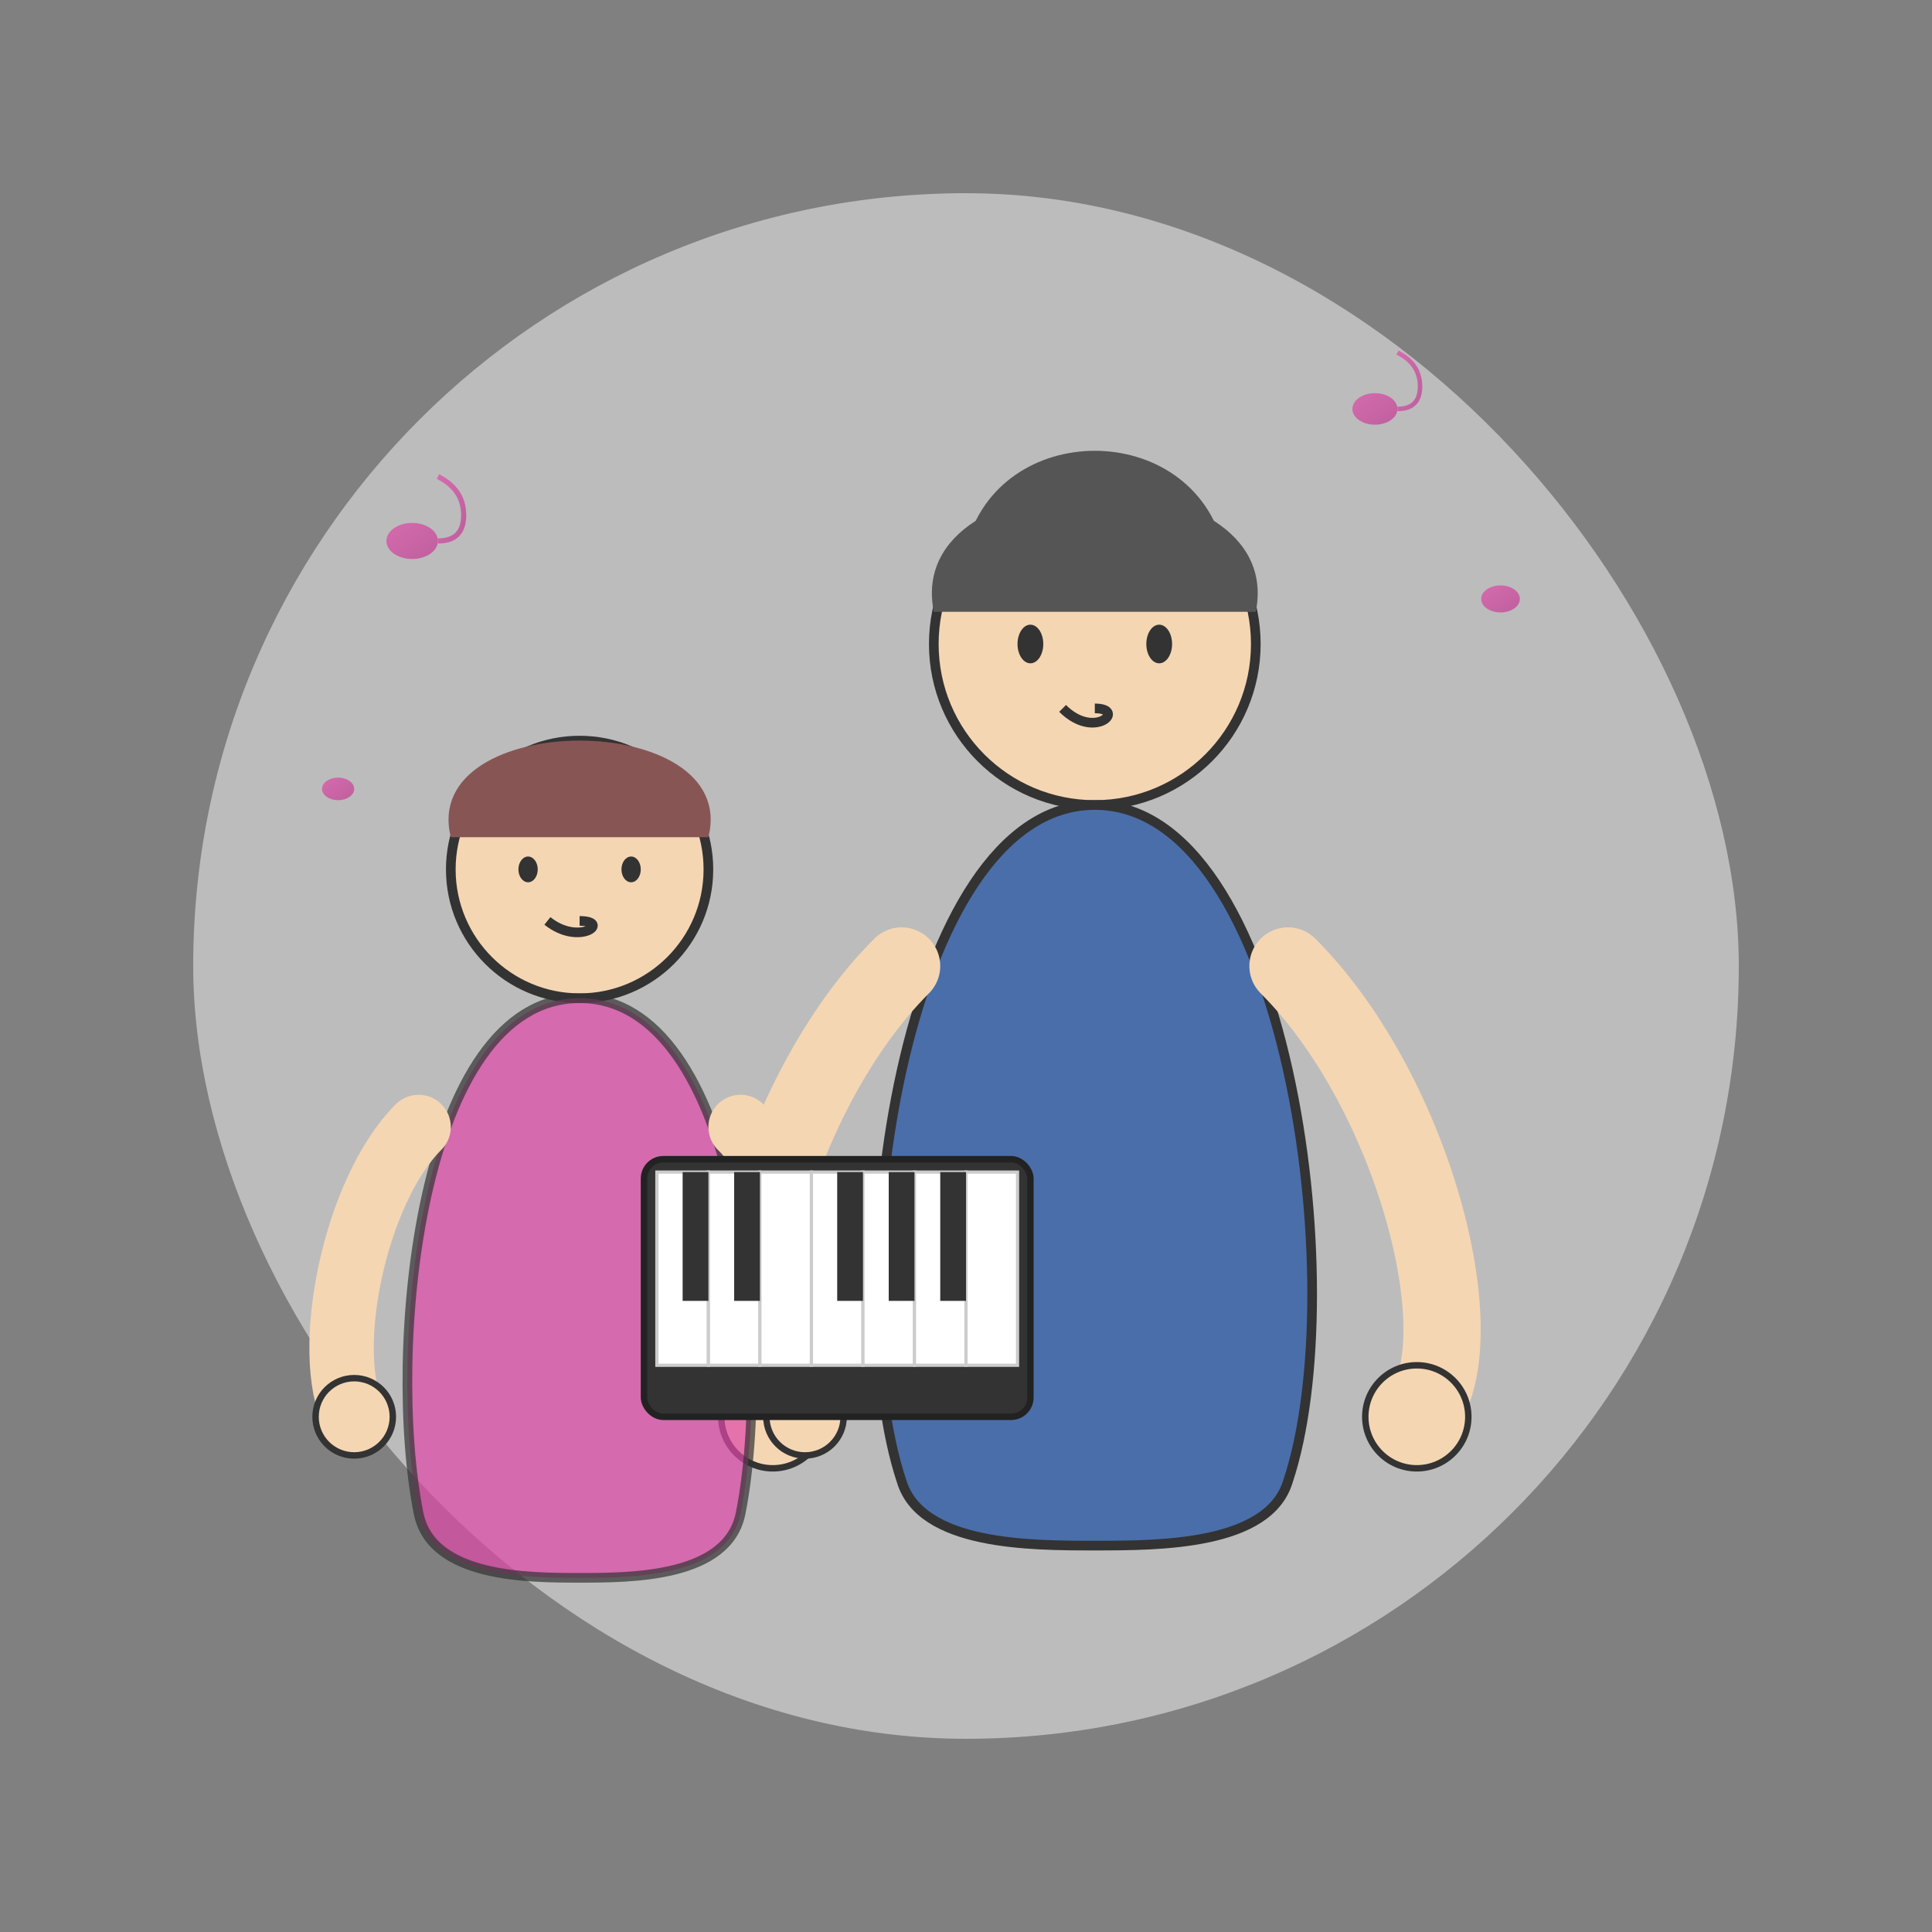 <svg xmlns="http://www.w3.org/2000/svg" viewBox="0 0 300 300" width="100%" height="100%">
  <rect x="0" y="0" width="300" height="300" fill="#808080" stroke="none"/>
  <defs>
    <linearGradient id="teacherGradient" x1="0%" y1="0%" x2="100%" y2="100%">
      <stop offset="0%" stop-color="#e048a8" />
      <stop offset="100%" stop-color="#c03990" />
    </linearGradient>
  </defs>
  
  <!-- Background shape (subtle) -->
  <rect x="30" y="30" width="240" height="240" rx="120" ry="120" fill="#f8f8f8" opacity="0.5" />
  
  <!-- Adult Teacher Figure (simplified) -->
  <g transform="translate(170, 150)">
    <!-- Head -->
    <circle cx="0" cy="-50" r="25" fill="#f5d6b3" stroke="#333" stroke-width="1.5" />
    
    <!-- Hair -->
    <path d="M-25,-55 C-30,-80 30,-80 25,-55" fill="#555" />
    <path d="M-20,-65 C-15,-85 15,-85 20,-65" fill="#555" />
    
    <!-- Face details (simple) -->
    <ellipse cx="-10" cy="-50" rx="2" ry="3" fill="#333" />
    <ellipse cx="10" cy="-50" rx="2" ry="3" fill="#333" />
    <path d="M-5,-40 C0,-35 5,-40 0,-40" fill="none" stroke="#333" stroke-width="1.5" />
    
    <!-- Body -->
    <path d="M0,-25 C-30,-25 -40,50 -30,80 C-27,90 -10,90 0,90 C10,90 27,90 30,80 C40,50 30,-25 0,-25" fill="#4a6ea9" stroke="#333" stroke-width="1.5" />
    
    <!-- Arms -->
    <path d="M-30,0 C-50,20 -60,60 -50,70" fill="none" stroke="#f5d6b3" stroke-width="12" stroke-linecap="round" />
    <path d="M30,0 C50,20 60,60 50,70" fill="none" stroke="#f5d6b3" stroke-width="12" stroke-linecap="round" />
    
    <!-- Hands -->
    <circle cx="-50" cy="70" r="8" fill="#f5d6b3" stroke="#333" stroke-width="1" />
    <circle cx="50" cy="70" r="8" fill="#f5d6b3" stroke="#333" stroke-width="1" />
  </g>
  
  <!-- Child Student Figure (simplified, smaller) -->
  <g transform="translate(90, 170)">
    <!-- Head -->
    <circle cx="0" cy="-35" r="20" fill="#f5d6b3" stroke="#333" stroke-width="1.5" />
    
    <!-- Hair -->
    <path d="M-20,-40 C-25,-60 25,-60 20,-40" fill="#855" />
    
    <!-- Face details (simple) -->
    <ellipse cx="-8" cy="-35" rx="1.5" ry="2" fill="#333" />
    <ellipse cx="8" cy="-35" rx="1.5" ry="2" fill="#333" />
    <path d="M-5,-27 C0,-23 5,-27 0,-27" fill="none" stroke="#333" stroke-width="1.5" />
    
    <!-- Body -->
    <path d="M0,-15 C-25,-15 -30,40 -25,65 C-23,75 -8,75 0,75 C8,75 23,75 25,65 C30,40 25,-15 0,-15" fill="#e048a8" stroke="#333" stroke-width="1.5" opacity="0.7" />
    
    <!-- Arms -->
    <path d="M-25,5 C-35,15 -40,40 -35,50" fill="none" stroke="#f5d6b3" stroke-width="10" stroke-linecap="round" />
    <path d="M25,5 C35,15 40,40 35,50" fill="none" stroke="#f5d6b3" stroke-width="10" stroke-linecap="round" />
    
    <!-- Hands -->
    <circle cx="-35" cy="50" r="6" fill="#f5d6b3" stroke="#333" stroke-width="1" />
    <circle cx="35" cy="50" r="6" fill="#f5d6b3" stroke="#333" stroke-width="1" />
  </g>
  
  <!-- Piano (simplified) between them -->
  <g transform="translate(130, 200)">
    <!-- Piano body -->
    <rect x="-30" y="-20" width="60" height="40" rx="3" ry="3" fill="#333" stroke="#222" stroke-width="1" />
    
    <!-- White keys -->
    <rect x="-28" y="-18" width="8" height="30" fill="#fff" stroke="#ccc" stroke-width="0.5" />
    <rect x="-20" y="-18" width="8" height="30" fill="#fff" stroke="#ccc" stroke-width="0.5" />
    <rect x="-12" y="-18" width="8" height="30" fill="#fff" stroke="#ccc" stroke-width="0.5" />
    <rect x="-4" y="-18" width="8" height="30" fill="#fff" stroke="#ccc" stroke-width="0.5" />
    <rect x="4" y="-18" width="8" height="30" fill="#fff" stroke="#ccc" stroke-width="0.5" />
    <rect x="12" y="-18" width="8" height="30" fill="#fff" stroke="#ccc" stroke-width="0.5" />
    <rect x="20" y="-18" width="8" height="30" fill="#fff" stroke="#ccc" stroke-width="0.5" />
    
    <!-- Black keys -->
    <rect x="-24" y="-18" width="4" height="20" fill="#333" />
    <rect x="-16" y="-18" width="4" height="20" fill="#333" />
    <rect x="0" y="-18" width="4" height="20" fill="#333" />
    <rect x="8" y="-18" width="4" height="20" fill="#333" />
    <rect x="16" y="-18" width="4" height="20" fill="#333" />
  </g>
  
  <!-- Musical notes floating around -->
  <g opacity="0.7" fill="url(#teacherGradient)">
    <!-- Various musical notes -->
    <g transform="translate(60, 80) scale(0.4)">
      <ellipse cx="10" cy="10" rx="10" ry="7" />
      <line x1="20" y1="10" x2="20" y2="-15" stroke="url(#teacherGradient)" stroke-width="2" />
      <path d="M20,-15 Q30,-10 30,0 Q30,10 20,10" fill="none" stroke="url(#teacherGradient)" stroke-width="2" />
    </g>
    <g transform="translate(230, 90) scale(0.3)">
      <ellipse cx="10" cy="10" rx="10" ry="7" />
      <line x1="20" y1="10" x2="20" y2="-15" stroke="url(#teacherGradient)" stroke-width="2" />
    </g>
    <g transform="translate(210, 60) scale(0.35)">
      <ellipse cx="10" cy="10" rx="10" ry="7" />
      <line x1="20" y1="10" x2="20" y2="-15" stroke="url(#teacherGradient)" stroke-width="2" />
      <path d="M20,-15 Q30,-10 30,0 Q30,10 20,10" fill="none" stroke="url(#teacherGradient)" stroke-width="2" />
    </g>
    <g transform="translate(50, 120) scale(0.25)">
      <ellipse cx="10" cy="10" rx="10" ry="7" />
      <line x1="20" y1="10" x2="20" y2="-15" stroke="url(#teacherGradient)" stroke-width="2" />
    </g>
  </g>
</svg>
